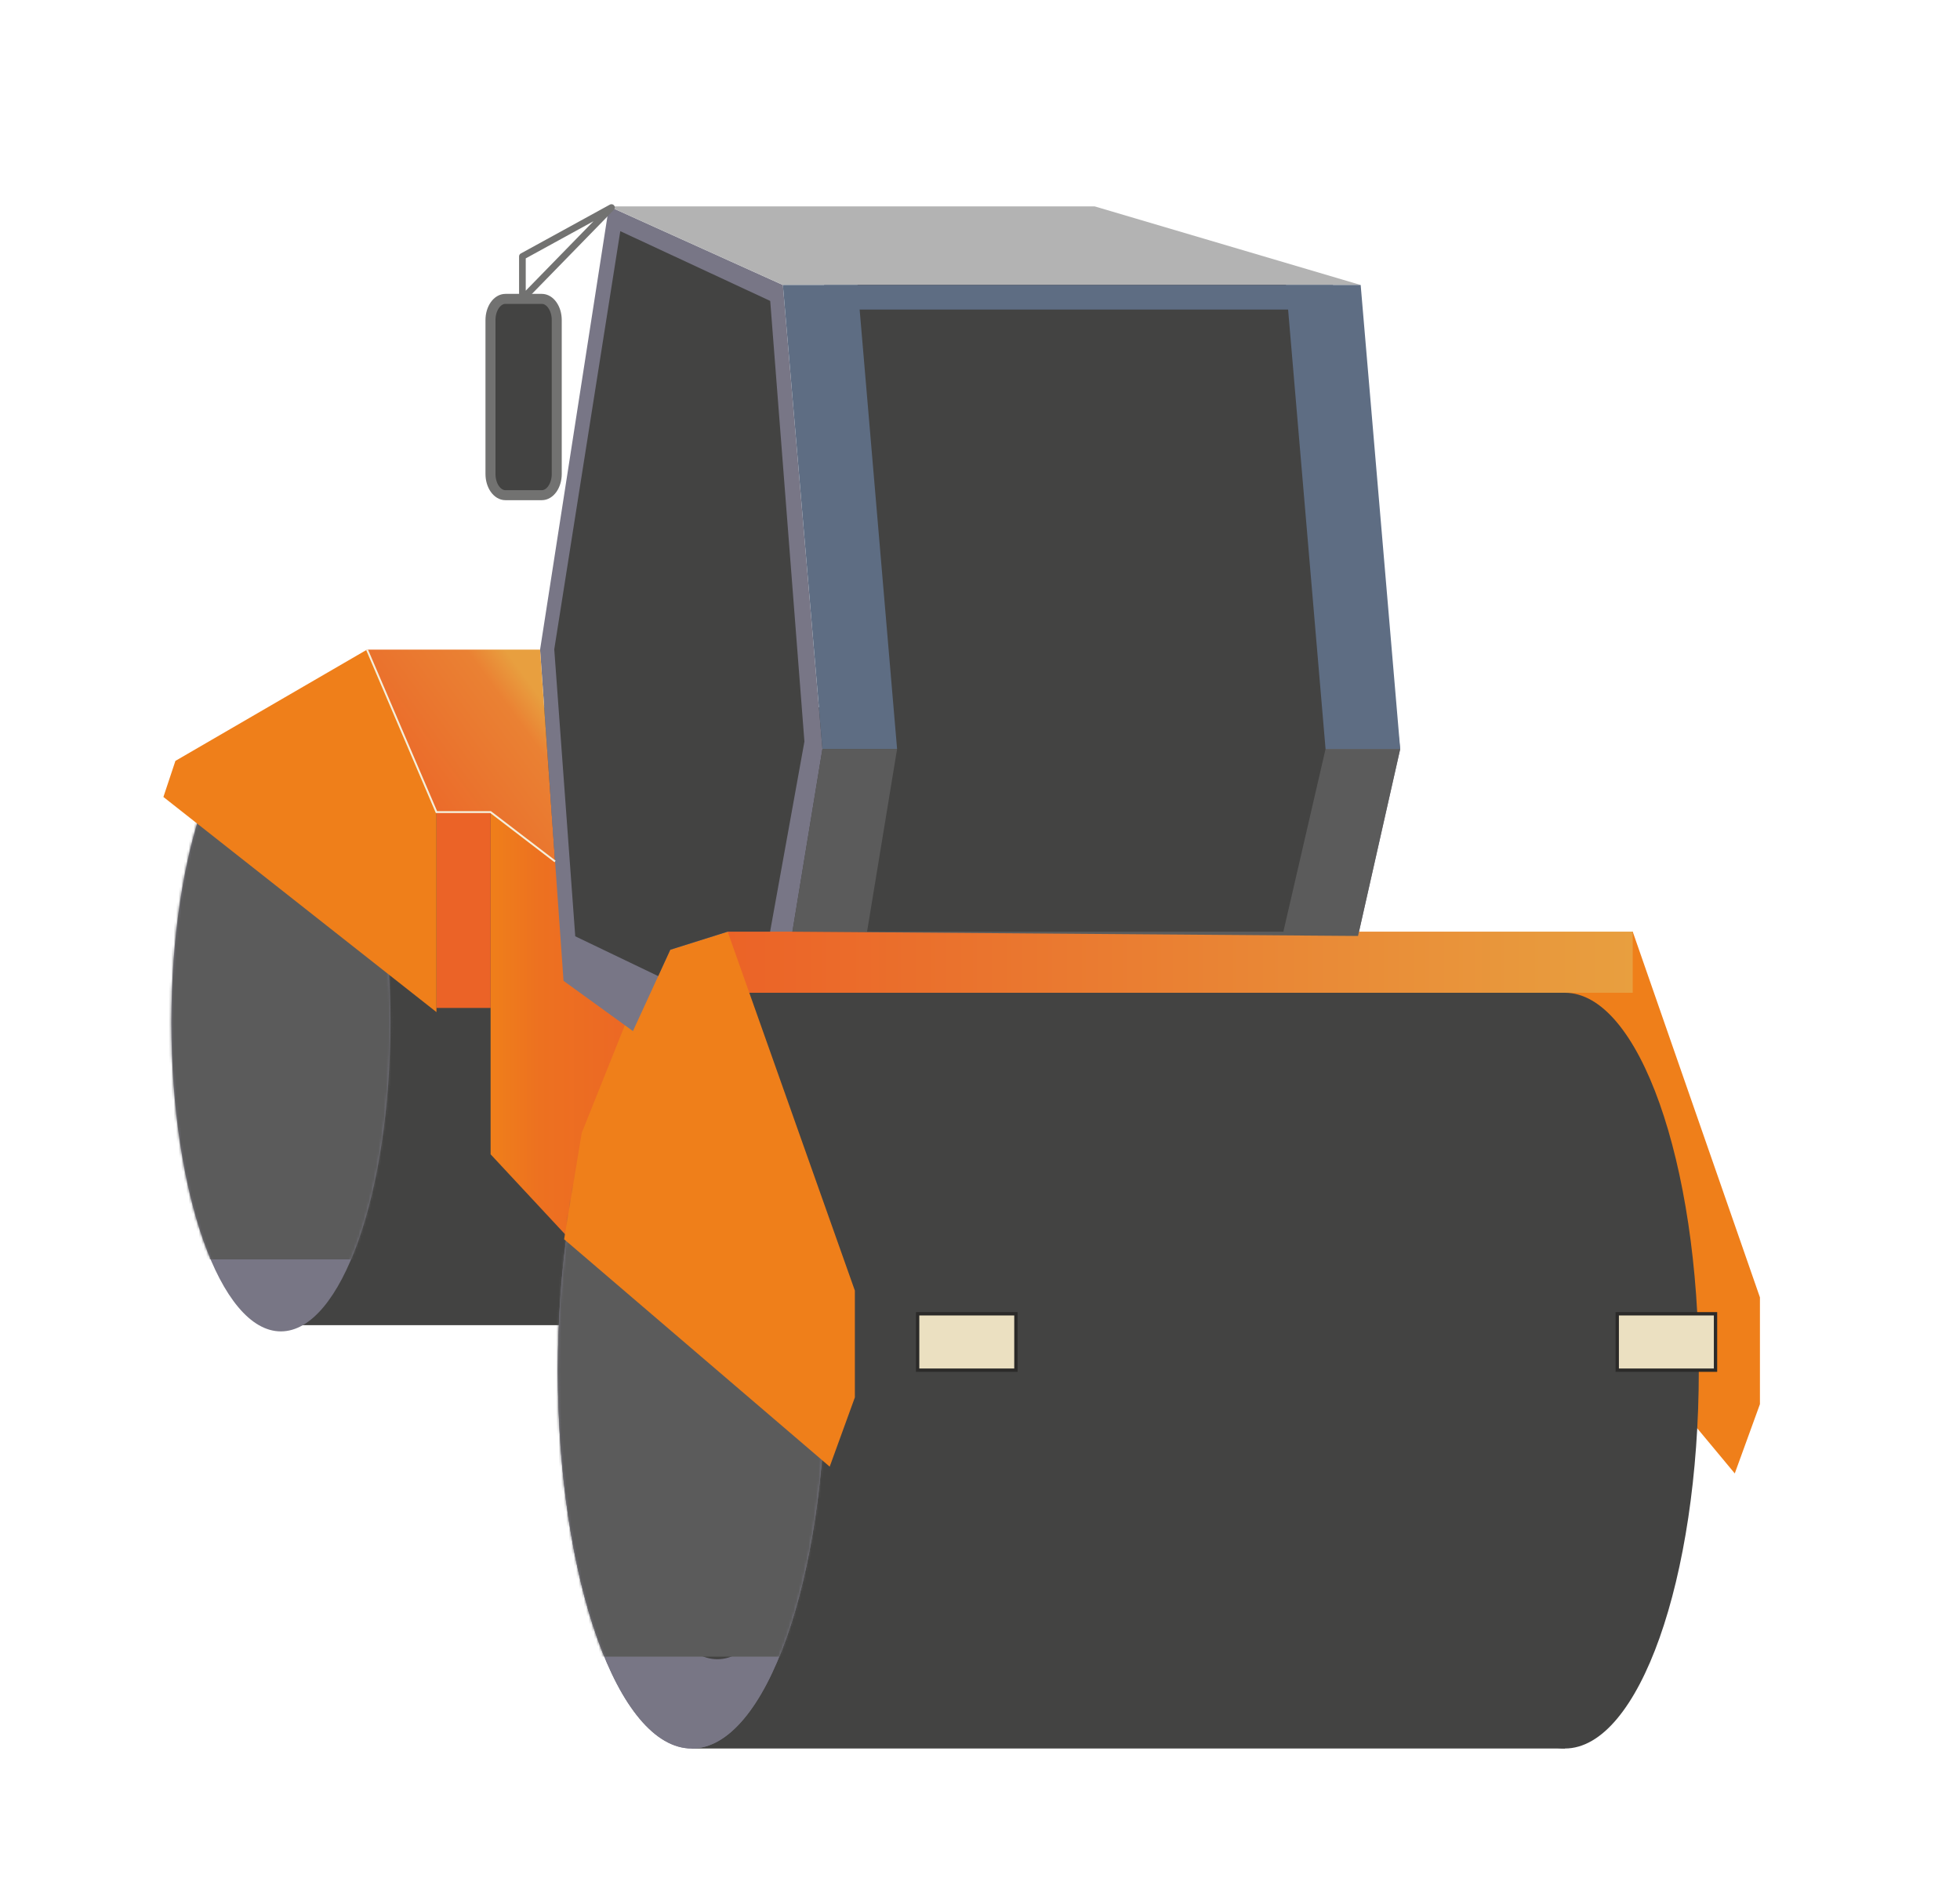 <?xml version="1.0" encoding="UTF-8"?> <svg xmlns="http://www.w3.org/2000/svg" width="784" height="757" viewBox="0 0 784 757" fill="none"><g clip-path="url(#clip0_117_1615)"><mask id="mask0_117_1615" style="mask-type:luminance" maskUnits="userSpaceOnUse" x="-803" y="-366" width="1588" height="1123"><path d="M-802.599 -366H784.803V756.52H-802.599V-366Z" fill="white"></path></mask><g mask="url(#mask0_117_1615)"><path fill-rule="evenodd" clip-rule="evenodd" d="M653.085 372.576L703.975 518.837V561.537L693.907 589.239L581.078 453.628V395.265L653.085 372.576Z" fill="#EF7F1A"></path><path d="M421.929 526.627C446.118 526.627 465.727 471.314 465.727 403.083C465.727 334.852 446.118 279.54 421.929 279.54C397.741 279.54 378.132 334.852 378.132 403.083C378.132 471.314 397.741 526.627 421.929 526.627Z" fill="#434342"></path><path d="M400.35 282.859H114.83V529.946H400.35V282.859Z" fill="#434342"></path><path fill-rule="evenodd" clip-rule="evenodd" d="M424.561 460.463L543.213 374.3L560.085 299.532L544.267 166.306L438.661 130.01L424.561 460.463Z" fill="#787686"></path><path fill-rule="evenodd" clip-rule="evenodd" d="M112.34 285.35C136.529 285.35 156.138 340.662 156.138 408.894C156.138 477.125 136.529 532.437 112.34 532.437C88.152 532.437 68.543 477.125 68.543 408.894C68.543 340.662 88.152 285.35 112.34 285.35Z" fill="#787685"></path><mask id="mask1_117_1615" style="mask-type:luminance" maskUnits="userSpaceOnUse" x="68" y="285" width="89" height="248"><path d="M112.34 285.35C136.529 285.35 156.138 340.662 156.138 408.894C156.138 477.124 136.529 532.437 112.34 532.437C88.152 532.437 68.543 477.124 68.543 408.894C68.543 340.662 88.152 285.35 112.34 285.35Z" fill="white"></path></mask><g mask="url(#mask1_117_1615)"><path d="M120.699 503.254C139.174 503.254 154.151 461.008 154.151 408.895C154.151 356.782 139.174 314.536 120.699 314.536C102.225 314.536 87.248 356.782 87.248 408.895C87.248 461.008 102.225 503.254 120.699 503.254Z" fill="#434342"></path><path fill-rule="evenodd" clip-rule="evenodd" d="M26.123 276.975H213.965V503.637H26.123V276.975Z" fill="#5B5B5B"></path></g><mask id="mask2_117_1615" style="mask-type:luminance" maskUnits="userSpaceOnUse" x="-803" y="-366" width="1588" height="1123"><path d="M-802.599 -366H784.803V756.52H-802.599V-366Z" fill="white"></path></mask><g mask="url(#mask2_117_1615)"><path fill-rule="evenodd" clip-rule="evenodd" d="M230.247 460.463L316.684 374.3L328.975 299.532L313.157 113.971L243.59 82.546L216.031 259.796L230.247 460.463Z" fill="#787686"></path><path fill-rule="evenodd" clip-rule="evenodd" d="M243.591 82.546H437.904L544.267 113.971H313.158L243.591 82.546Z" fill="#B3B3B3"></path><path fill-rule="evenodd" clip-rule="evenodd" d="M313.157 113.971H544.267L560.085 299.532H328.975L313.157 113.971Z" fill="#5E6D83"></path><path fill-rule="evenodd" clip-rule="evenodd" d="M196.248 461.624L271.25 542.178V382.193L196.248 324.766V461.624Z" fill="url(#paint0_linear_117_1615)"></path><path d="M625.95 699.246C655.537 699.246 679.521 631.59 679.521 548.132C679.521 464.674 655.537 397.018 625.95 397.018C596.363 397.018 572.378 464.674 572.378 548.132C572.378 631.59 596.363 699.246 625.95 699.246Z" fill="#434342"></path><path d="M625.95 397.018H276.712V699.246H625.95V397.018Z" fill="#434342"></path><path d="M276.712 699.246C306.299 699.246 330.284 631.59 330.284 548.132C330.284 464.674 306.299 397.018 276.712 397.018C247.125 397.018 223.141 464.674 223.141 548.132C223.141 631.59 247.125 699.246 276.712 699.246Z" fill="#787685"></path><path fill-rule="evenodd" clip-rule="evenodd" d="M276.712 397.018C306.298 397.018 330.283 464.674 330.283 548.132C330.283 631.59 306.299 699.246 276.712 699.246C247.126 699.246 223.141 631.59 223.141 548.132C223.141 464.674 247.126 397.018 276.712 397.018Z" fill="#787685"></path></g><mask id="mask3_117_1615" style="mask-type:luminance" maskUnits="userSpaceOnUse" x="223" y="397" width="108" height="303"><path d="M276.712 397.018C306.298 397.018 330.283 464.674 330.283 548.132C330.283 631.59 306.299 699.246 276.712 699.246C247.126 699.246 223.141 631.59 223.141 548.132C223.141 464.674 247.126 397.018 276.712 397.018Z" fill="white"></path></mask><g mask="url(#mask3_117_1615)"><path d="M286.937 663.55C309.534 663.55 327.853 611.876 327.853 548.134C327.853 484.391 309.534 432.718 286.937 432.718C264.34 432.718 246.021 484.391 246.021 548.134C246.021 611.876 264.34 663.55 286.937 663.55Z" fill="#434342"></path><path fill-rule="evenodd" clip-rule="evenodd" d="M201.718 435.839H389.56V662.501H201.718V435.839Z" fill="#5B5B5B"></path></g><path d="M196.247 324.766H174.589V403.083H196.247V324.766Z" fill="#EB6327"></path><path fill-rule="evenodd" clip-rule="evenodd" d="M174.589 324.766L146.802 259.796L70.166 304.286L65.362 318.716L174.589 404.755V324.766Z" fill="#EF7F1A"></path><path d="M653.084 372.577H291.058V397.018H653.084V372.577Z" fill="url(#paint1_linear_117_1615)"></path><path fill-rule="evenodd" clip-rule="evenodd" d="M146.802 259.796H216.031L222.032 344.508L196.248 324.766H174.589L146.802 259.796Z" fill="url(#paint2_linear_117_1615)"></path><path fill-rule="evenodd" clip-rule="evenodd" d="M291.058 372.576L341.948 516.131V558.831L331.88 586.532L225.649 495.595L232.692 453.072L261.153 381.999L291.058 372.576Z" fill="#EF7F1A"></path><path d="M406.366 525.396H367.055V547.946H406.366V525.396Z" fill="#EBE0C1" stroke="#2B2A29" stroke-width="1.333" stroke-miterlimit="22.926"></path><path fill-rule="evenodd" clip-rule="evenodd" d="M219.979 315.525L225.414 392.245L253.179 412.341L268.127 379.801L291.058 372.576L219.979 315.525Z" fill="#787686"></path><path d="M686.207 525.396H646.896V547.946H686.207V525.396Z" fill="#EBE0C1" stroke="#2B2A29" stroke-width="1.333" stroke-miterlimit="22.926"></path><path fill-rule="evenodd" clip-rule="evenodd" d="M248.116 92.445L221.703 259.665L230.098 374.433L263.28 390.351L268.127 379.801L291.058 372.576H308.036L321.768 296.557L308.088 120.346L248.116 92.445Z" fill="#434342"></path><path fill-rule="evenodd" clip-rule="evenodd" d="M560.084 299.532L543.212 374.3L316.967 372.576L328.975 299.532H560.084Z" fill="#5B5B5B"></path><path fill-rule="evenodd" clip-rule="evenodd" d="M343.019 113.971L358.836 299.532L346.828 372.576H513.351L530.223 299.532L514.405 113.971H343.019Z" fill="#434342"></path><path d="M216.711 119.524H202.179C198.872 119.524 196.191 123.329 196.191 128.023V189.531C196.191 194.224 198.872 198.029 202.179 198.029H216.711C220.018 198.029 222.699 194.224 222.699 189.531V128.023C222.699 123.329 220.018 119.524 216.711 119.524Z" fill="#434342" stroke="#727271" stroke-width="4" stroke-miterlimit="22.926"></path><path fill-rule="evenodd" clip-rule="evenodd" d="M244.595 82.999L208.964 102.542V119.524L244.595 82.999Z" stroke="#727271" stroke-width="2.667" stroke-miterlimit="22.926" stroke-linecap="round" stroke-linejoin="round"></path><path d="M146.802 259.796L174.589 324.766H196.248L222.032 344.508" stroke="#F5EFDB" stroke-width="0.756" stroke-miterlimit="22.926"></path><path d="M533.207 113.971H329.638V123.791H533.207V113.971Z" fill="#5E6D83"></path></g></g><defs><linearGradient id="paint0_linear_117_1615" x1="196.248" y1="433.472" x2="271.25" y2="433.472" gradientUnits="userSpaceOnUse"><stop stop-color="#EF7F1A"></stop><stop offset="0.259" stop-color="#ED7120"></stop><stop offset="1" stop-color="#EB6327"></stop></linearGradient><linearGradient id="paint1_linear_117_1615" x1="291.058" y1="384.798" x2="653.085" y2="384.798" gradientUnits="userSpaceOnUse"><stop stop-color="#EB6327"></stop><stop offset="1" stop-color="#E89F3F"></stop></linearGradient><linearGradient id="paint2_linear_117_1615" x1="152.712" y1="325.445" x2="216.123" y2="278.859" gradientUnits="userSpaceOnUse"><stop stop-color="#EB6327"></stop><stop offset="0.839" stop-color="#EA8133"></stop><stop offset="1" stop-color="#E89F3F"></stop></linearGradient><clipPath id="clip0_117_1615"><rect width="784" height="757" fill="white"></rect></clipPath></defs></svg> 